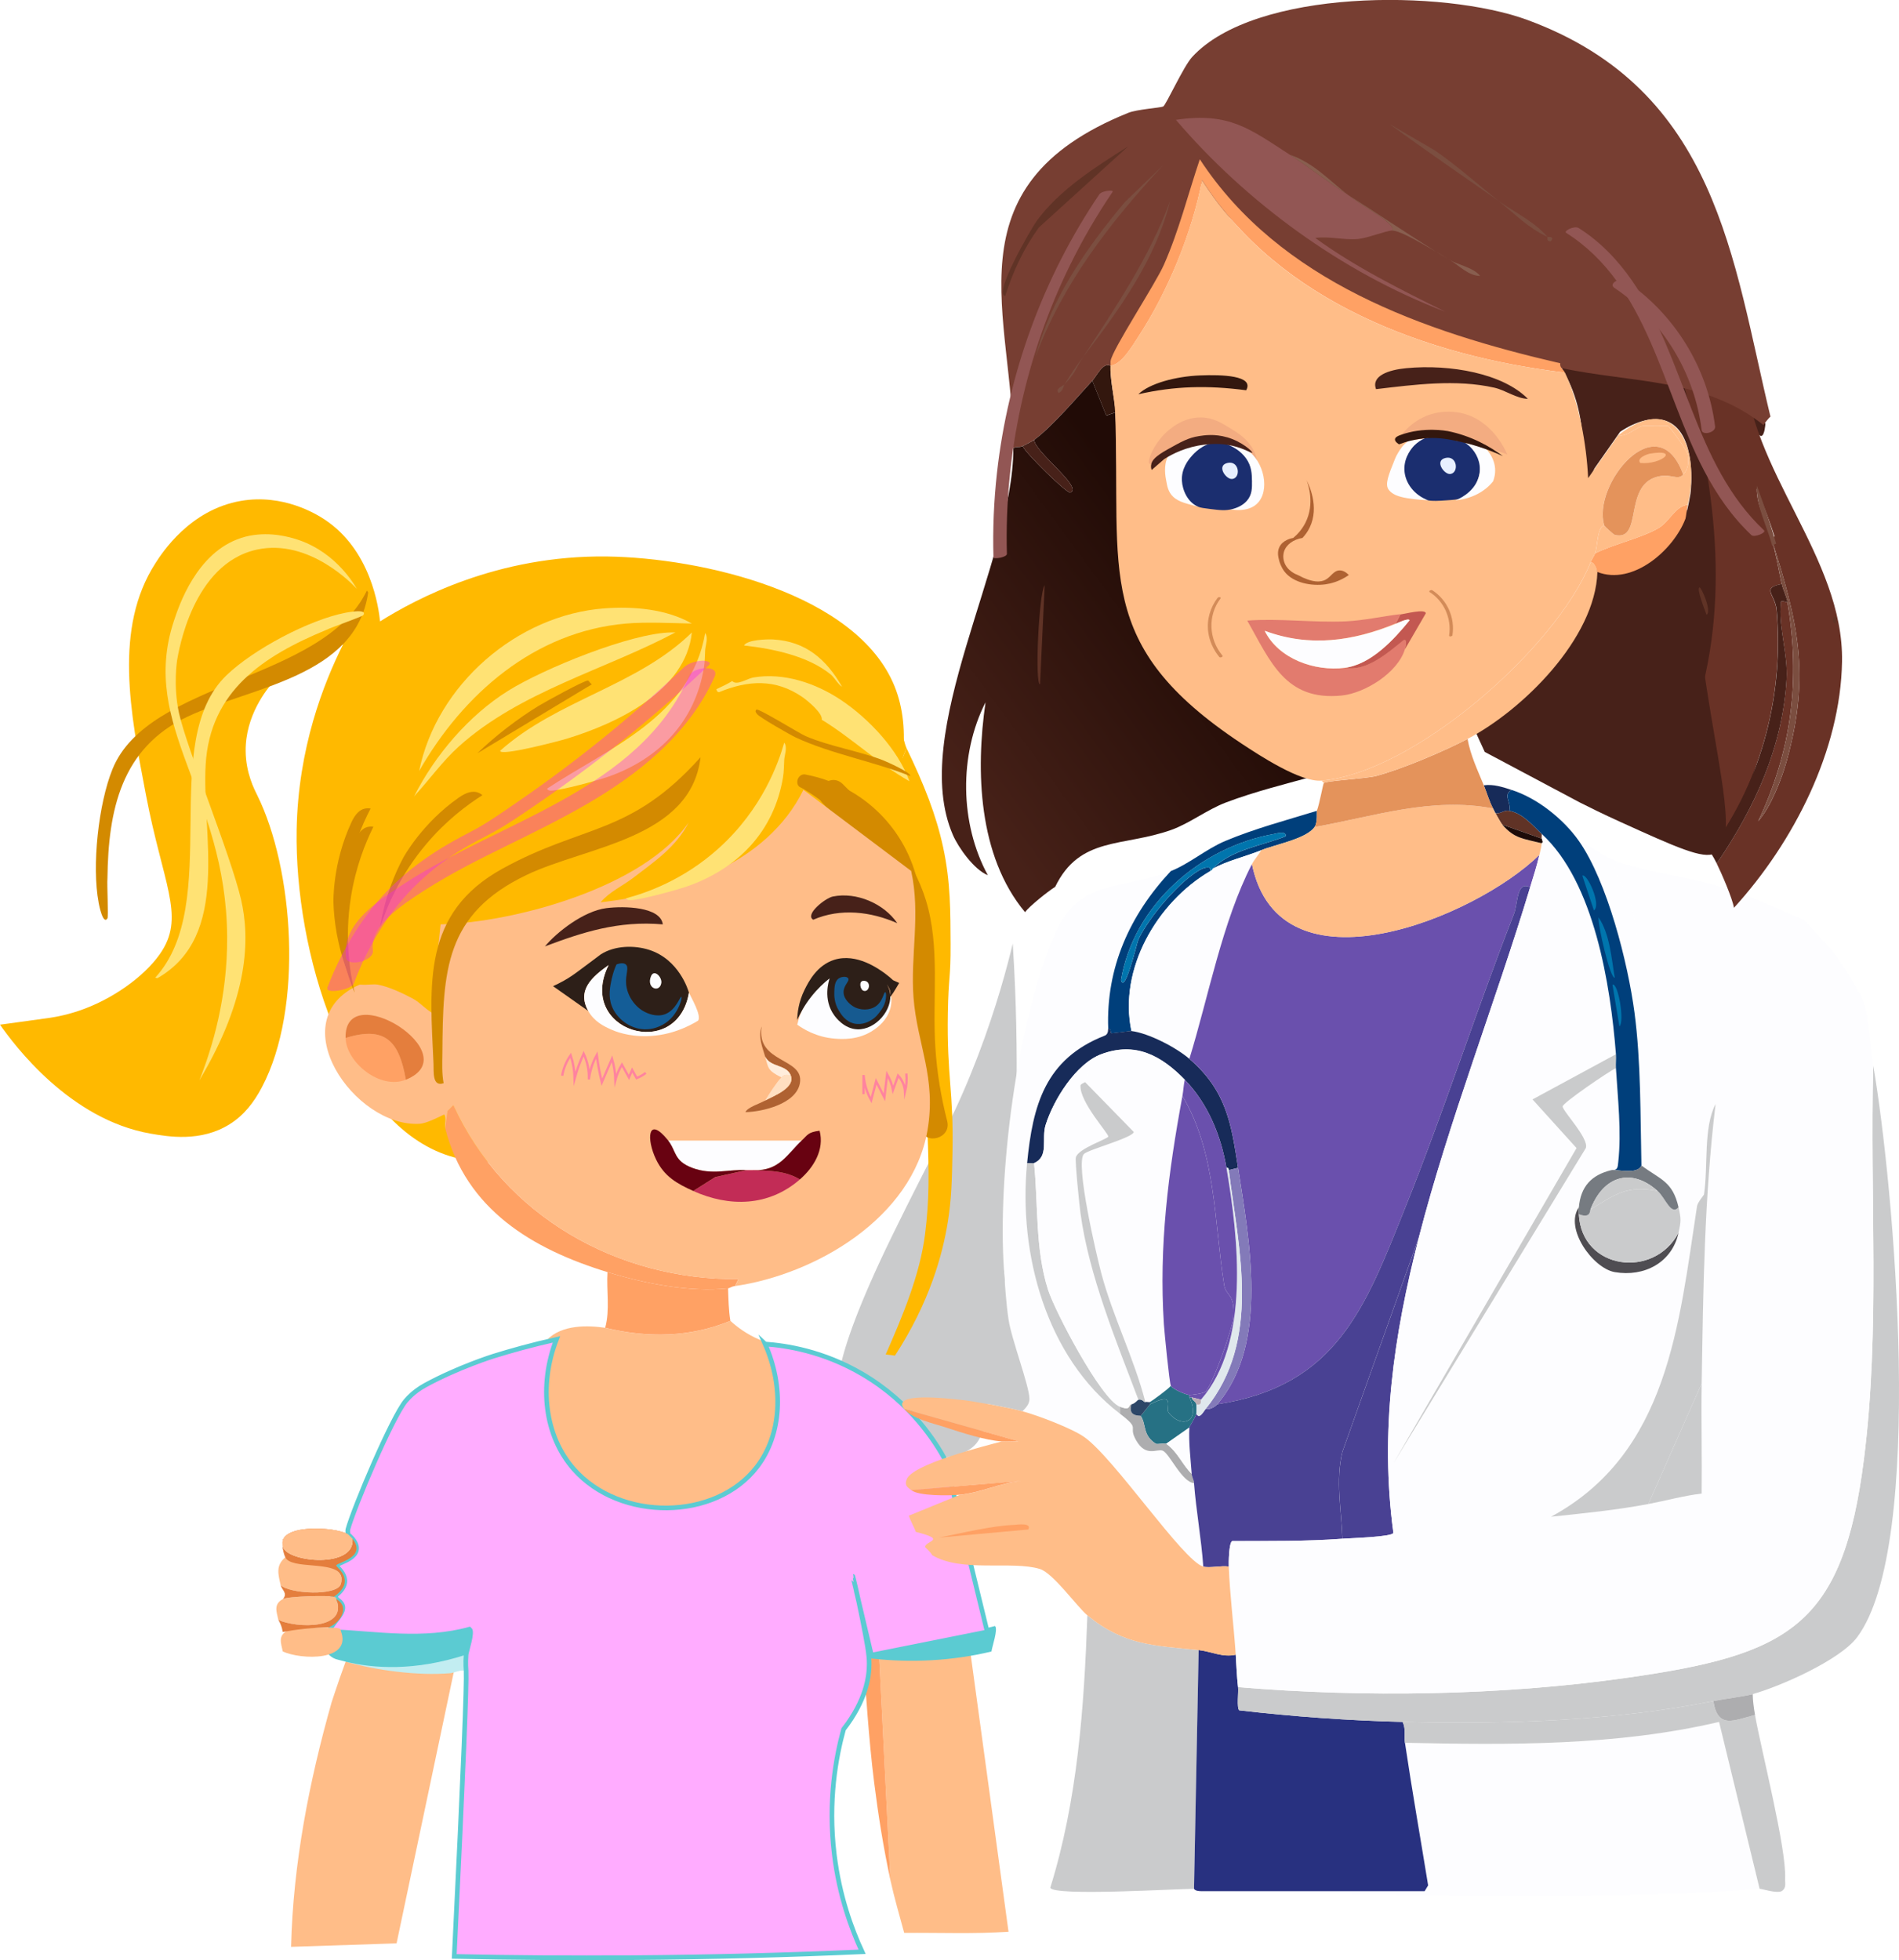 <?xml version="1.0" encoding="UTF-8"?><svg id="Layer_1" xmlns="http://www.w3.org/2000/svg" xmlns:xlink="http://www.w3.org/1999/xlink" viewBox="0 0 409.71 422.86"><defs><style>.cls-1{fill:#bdadb4;}.cls-2{fill:#f227ec;}.cls-3{fill:#ffacff;stroke:#5bcbd2;}.cls-3,.cls-4,.cls-5{stroke-miterlimit:10;}.cls-6{fill:#af6232;}.cls-7{fill:#fdfdff;}.cls-8{fill:#2d4667;}.cls-9{fill:#ffb900;}.cls-10{fill:#767b81;}.cls-11{fill:url(#linear-gradient);}.cls-12{fill:#773e32;}.cls-13{fill:#1b2e6f;}.cls-14{fill:#003f7b;}.cls-15{fill:#d38a00;}.cls-16{fill:#ffe274;}.cls-17{fill:#283180;}.cls-18{fill:#c22c56;}.cls-19{fill:#e47e3d;}.cls-20{fill:#c35851;}.cls-21{fill:#e8f0ff;}.cls-22{fill:#885e4f;}.cls-23{fill:#494193;}.cls-24{fill:#472119;}.cls-25{fill:#e27b6e;}.cls-26{fill:#e4935b;}.cls-27{fill:#5bcbd2;}.cls-28{fill:#603326;}.cls-29{fill:#e0e8ed;}.cls-30{fill:#ffeddc;}.cls-31{fill:#6a50ad;}.cls-32{fill:#ffbd88;}.cls-33{fill:#4f4d52;}.cls-34{fill:#925654;}.cls-35{fill:#adadaf;}.cls-36{fill:#837ab9;}.cls-37{fill:#ffdfc1;}.cls-38{opacity:.38;}.cls-39,.cls-40{opacity:.55;}.cls-41{fill:#2d1f18;}.cls-42{fill:#693226;}.cls-4{filter:url(#outer-glow-1);}.cls-4,.cls-5{fill:none;stroke:#ff839f;stroke-width:.5px;}.cls-5{filter:url(#outer-glow-2);}.cls-43{fill:#1e0c09;}.cls-44{fill:#172b59;}.cls-45{fill:#7b4e40;}.cls-46{fill:#680211;}.cls-47{fill:#f3ac81;}.cls-48{fill:#cacbcc;}.cls-49{fill:#33170e;}.cls-50{fill:#0075ad;}.cls-40,.cls-51{fill:#0090ff;}.cls-51{opacity:.52;}.cls-52{fill:#c2edf1;}.cls-53{fill:#ffa164;}.cls-54{fill:#267184;}</style><linearGradient id="linear-gradient" x1="258.34" y1="125.86" x2="204.18" y2="165.58" gradientUnits="userSpaceOnUse"><stop offset="0" stop-color="#210b06"/><stop offset="1" stop-color="#472118"/></linearGradient><filter id="outer-glow-1" x="178.8" y="224.8" width="24" height="19" filterUnits="userSpaceOnUse"><feOffset dx="0" dy="0"/><feGaussianBlur result="blur" stdDeviation="2"/><feFlood flood-color="#ffd5ff" flood-opacity=".55"/><feComposite in2="blur" operator="in"/><feComposite in="SourceGraphic"/></filter><filter id="outer-glow-2" x="113.8" y="219.8" width="33" height="21" filterUnits="userSpaceOnUse"><feOffset dx="0" dy="0"/><feGaussianBlur result="blur-2" stdDeviation="2"/><feFlood flood-color="#ffd5ff" flood-opacity=".55"/><feComposite in2="blur-2" operator="in"/><feComposite in="SourceGraphic"/></filter></defs><path class="cls-48" d="M218.5,203.55c-.16.67-.33,1.34-.49,2.01-1.5,5.95-4.11,15.15-8.51,25.99-4.64,11.43-7.88,16.31-17,35-14.44,29.6-12.05,34.94-11,37,5,9.77,22.4,13.98,28.5,8.5,2.05-1.84,2.27-4.27,3-10,.81-6.39,2.07-15.58,4-27,2.05-19.38,2.9-40.11,2-62-.13-3.2-.3-6.37-.5-9.5Z"/><path class="cls-32" d="M75.05,357.46s.11,0,.25,0c.08,0,.17,0,.25,0,6.74,1.91,15.49,3.06,22.51,2.5l-12.5,59.27-22.76.75c.44-17.9,3.89-35.62,8.75-52.77.32-.98,3.22-9.75,3.5-9.75Z"/><path class="cls-32" d="M209.09,354.46l8.5,62.27c-7.49.51-15.01.18-22.51.25-1.04-3.83-2.15-7.62-3-11.5l-2.5-50.01c6.35.27,13.24.5,19.51-1Z"/><path class="cls-53" d="M189.09,354.96c.19.09.58-.05.5.5l2.5,50.01c-1.5-6.88-2.62-14.02-3.5-21.01-1.2-9.55-1.73-19.16-2.5-28.76.41-.84,2.43-1.02,3-.75Z"/><path class="cls-53" d="M148.57,177.4c-9.46,13.91-37.39,21.59-53.52,22.01.2-1.81-.68-3.47,1-4.5,19.35-2.99,42.01-9.25,54.77-25.01,1.47,2.53-.93,5.56-2.25,7.5Z"/><path class="cls-53" d="M196.59,187.91l-23.26-17.51c-7.96,16.13-27.15,22.36-43.76,24.26,1.9-2.27,4.74-3.52,7-5.25,14.5-1.24,28.33-10.48,36.26-22.51,6.45,5.27,21.96,12.83,23.76,21.01Z"/><path class="cls-32" d="M157.58,284.94c1.45,1.33,3.57,2.93,6.42,4.12,1.06.44,2.07.76,3,1,1.88,2.49,4.68,7.03,5,13,.67,12.51-9.87,25.64-23,27-12.65,1.31-21.42-8.97-24-12-6.96-8.16-12.94-22.8-7-29,3.23-3.38,8.95-3.15,12.57-2.62,9.1,2.21,18.26,2.11,27.01-1.5Z"/><path class="cls-9" d="M82,134.05c-.3-2.89-1.93-15.37-12-22-1.73-1.14-8.89-5.56-18-4-11.07,1.9-17.07,11.27-18.5,13.5-8.92,13.93-5.48,31.86-2,50,3.62,18.88,8.29,25.83,3.5,33.5-2.92,4.69-9.49,9.83-16.8,12.58-3.12,1.17-5.86,1.72-7.8,1.99-3.47.48-6.93.95-10.4,1.43,3.03,4.31,15,20.47,32.5,23.5,3.74.65,10.79,1.87,17-2,3.17-1.97,5.28-4.75,7-8,9.11-17.23,6.8-47.27-1-63-.64-1.3-2.45-4.77-2.5-9.5-.08-7.67,4.54-13.35,6-15,5.62-6.35,12.85-7.69,15-8-4.17,8.35-9.69,22.29-10,40-.46,26.23,10.5,62.32,32,70,38.61,13.8,112.07-63.73,97-101-8.13-20.1-41.68-27.72-62-28-23.73-.32-41.35,9.21-49,14Z"/><path class="cls-9" d="M194.09,157.4c-1.81,1.12-1.59.42-2.5-.75-4.41-5.62-7.85-12.43-12.75-17.76-26.6-17.34-58.03-12-86.03,3-1.96,1.05-10.34,7.43-11,7.5-2.33.26-1.45-2.31-3.5-1.5-3.4,1.34-8.5,13.92-9.75,17.51,5.67-27.14,41.09-38.67,65.77-39.51,27.48-.94,46.47,7.17,59.77,31.51Z"/><path class="cls-9" d="M96.06,194.91c-1.68,1.03-.8,2.69-1,4.5-.7,6.4-1.37,12.8-1.5,19.26-1.67-.83-2.82-2.35-4.5-3.25,1.36-4.54.58-15.34,2.5-19.26,1.33-2.7,3.65-1.12,4.5-1.25Z"/><path class="cls-9" d="M195.59,161.4c3.8,7.89,6.38,14.38,7.89,21.37,1.64,7.58,1.57,14.04,1.61,20.9.04,7.33-.46,7.03-.59,14.89-.23,13.77,1.27,16.87,1,30-.12,5.97-.2,10.02-1,15-1.14,7.12-3.93,17.36-11.41,28.88l-2-.25c3.57-8.11,7.4-17.16,8.5-26.01.92-7.39.86-13.09.5-22.26-.55-14.14-1.93-15.3-2.59-28.37-.95-18.75,1.66-20.74-.91-27.65-2.3-6.19-8.01-14.31-23.76-21.01-7.94,12.03-21.76,21.26-36.26,22.51,4.42-3.38,9.41-6.72,12-12,1.32-1.94,3.72-4.97,2.25-7.5-12.76,15.76-35.42,22.02-54.77,25.01-.85.13-3.17-1.45-4.5,1.25-1.93,3.91-1.14,14.71-2.5,19.26-2.16-1.15-5.1-2.55-7.5-3,1.89-2.22-3.8-2.22-3.5,0-.17-.01-.33.01-.5,0-1.36-.08-2.09-.63-3.5.25.72-14.73,1.64-30.71,6.5-44.76,17.57,3.26,36.14-.32,53.27-4.5,19.94-4.86,44.9-20.36,60.52,1l1.25-3Z"/><path class="cls-9" d="M140.82,167.4c.34-.09,1.06-.1,1.25.25-7.73,9.19-18.61,16.97-31.01,17.51,5.62-1.92,11.57-3.21,16.75-6.25,3.02-1.78,12.16-11.29,13-11.5Z"/><path class="cls-9" d="M88.81,183.41l6.25,1.75c-2.09.48-4.87-.17-6.25-1.75Z"/><path class="cls-9" d="M81.56,212.41c-1-.19-2.4.1-3.5,0-.3-2.22,5.39-2.22,3.5,0Z"/><path class="cls-9" d="M194.09,157.4c1.01,1.85,1.03,3.02,1.5,4l-1.25,3c-15.61-21.36-40.58-5.86-60.52-1-17.13,4.18-35.69,7.76-53.27,4.5,1.33-3.85,3.42-7.5,5-11.25l4.25-5.75c-6.93,7.27-12.33,15.94-15,25.51-9.22-1.32-7.82-3.51-6.25-11,1.25-3.59,6.36-16.16,9.75-17.51,2.05-.81,1.17,1.76,3.5,1.5.66-.07,9.05-6.45,11-7.5,28-15.01,59.42-20.34,86.03-3,4.9,5.33,8.34,12.13,12.75,17.76.92,1.17.69,1.87,2.5.75Z"/><path class="cls-9" d="M140.32,133.89c13.54-.91,31.18,1.51,40.01,12.5-30.88-9.68-61.1,21.99-91.28,7.25,13.39-10.78,34.07-18.6,51.27-19.76Z"/><path class="cls-53" d="M158.58,277.43c-.83.12-1.13.46-1.5.5-8.37.88-18.02-1.05-26.01-3.5-16.25-4.98-30.55-13.52-35.01-31.01l.5-3.75,1.25-1.25c10.9,23.89,35.51,37.79,61.52,37.51l-.75,1.5Z"/><path class="cls-53" d="M157.08,277.93c.07,2.15.13,4.91.5,7-8.75,3.61-17.91,3.71-27.01,1.5,1.07-3.88.24-8.05.5-12,7.99,2.45,17.64,4.38,26.01,3.5Z"/><path class="cls-15" d="M177.58,173.38c6.31,6.25,13.19,12.9,16.11,21.52,3.31,9.78,1.49,20.35,2.07,30.46.35,6.1,1.3,12.18,2.81,18.1.96,3.74,6.74,2.15,5.79-1.6-1.33-5.18-2.2-10.45-2.55-15.79s-.08-10.73-.11-16.09-.37-10.7-1.94-15.79c-1.42-4.63-3.82-8.89-6.74-12.74-3.36-4.44-7.25-8.39-11.2-12.31-2.75-2.72-6.99,1.52-4.24,4.24h0Z"/><path class="cls-15" d="M172.74,169.85c2.73,1.56,5.27,3.38,7.51,5.58,1.75,1.72,3.32,3.62,5.05,5.36,1.84,1.84,4.01,3.43,5.71,5.41,2.25,2.62,3.58,5.92,4.7,9.15.52,1.5,3.07,1.39,2.95-.4-.83-11.99-8.53-22.23-19.76-26.44-1.62-.61-3.29-1.08-5-1.4-1.89-.35-2.7,2.54-.8,2.89,4.91.91,9.63,3.09,13.4,6.38,5.38,4.7,8.66,11.45,9.15,18.57l2.95-.4c-1.16-3.36-2.53-6.69-4.71-9.53-1.76-2.3-4.12-4.03-6.17-6.05-1.88-1.86-3.55-3.9-5.44-5.75-2.39-2.33-5.12-4.3-8.02-5.96-1.68-.96-3.19,1.63-1.51,2.59Z"/><path class="cls-52" d="M100.56,360.46c-1.32-.34-2.39.41-3.5.5-7.02.56-15.77-.59-22.51-2.5,8.65.98,17.54.54,26.01-1.5-.09,1.14.13,2.37,0,3.5Z"/><path class="cls-27" d="M100.56,356.96c-11.15,3.6-19.89,2.97-26.01,1.5-.52-.13-1.04-.26-1.55-.4-1.58-.32-2.78-1.54-3-3-.25-1.64.85-2.85,1-3,4.41.59,9.61.98,15.42.85,5.61-.12,10.62-.71,14.89-1.45.76.59-.69,4.69-.75,5.5Z"/><path class="cls-27" d="M213.91,356.27c-8.47,2.04-17.35,2.48-26.01,1.5-.16-.02-.34.02-.5,0,1.09-3.49.3-4.49-2.5-6.5,9.88.49,19.86,2.22,29.76-.5.76.59-.69,4.69-.75,5.5Z"/><path class="cls-3" d="M165.08,289.94c4.37.31,12.45,1.47,21.01,6.5,10.47,6.16,15.78,14.68,17.91,18.61,3,12.33,6,24.67,9,37-8.33,1.67-16.67,3.33-25,5-3.3-13.94-4.01-17-4-17,.01,0,1.05,4.11,2.09,9.4.96,4.91,1.44,7.37,1.44,9.46,0,2.78-.65,7.87-5.53,14.14-1.6,5.82-3.42,15.37-2,27,1.09,8.98,3.74,16.14,6,21-16.07.71-32.65,1.15-49.72,1.27-13.05.09-25.82,0-38.28-.27,2.04-41.55,2.7-58.86,2.56-61.6-.01-.25-.15-1.64,0-3.5.07-.81,1.51-4.91.75-5.5-9.9,2.72-19.88.99-29.76.5-.17,0-.33,0-.5,0,.67-2.38,5.16-4.89,1.5-7-.03-.02.19-.33-.5-.5,5.01-3.53.4-6.36.5-6.75.16-.63,6.71-1.71,3.5-5.75-.06-.08-.94-.97-1-1,.04-.32-.07-.74,0-1,1.31-4.79,9.57-24.28,12.5-27.76.43-.51.86-.95,1.28-1.32.5-.45,1.45-1.25,2.89-2.04,7.19-3.92,14.77-6.28,14.77-6.28,3.54-1.1,8.12-2.4,13.57-3.62-3.86,9.96-2.55,20.86,3.75,28.01,9.96,11.29,30.57,11.17,39.51-.5,5.38-7.02,5.82-17.28,1.75-26.51Z"/><path class="cls-32" d="M196.59,187.91c2.06,9.37-.19,18.25.5,27.26.78,10.14,5,17.3,3,28.76-3.28,18.79-24.03,30.95-41.51,33.51l.75-1.5c-26,.28-50.61-13.62-61.52-37.51l-1.25,1.25-.5,3.75c-.2-.77.34-2.49-.25-3-1.36.66-3.84,1.91-5.25,2-14.08.88-30.15-22.42-13-30.01.17.01.33-.01.5,0,1.1.1,2.5-.19,3.5,0,2.4.45,5.34,1.85,7.5,3,1.68.9,2.83,2.42,4.5,3.25.13-6.45.8-12.86,1.5-19.26,16.13-.42,44.05-8.1,53.52-22.01-2.6,5.28-7.59,8.62-12,12-2.26,1.73-5.1,2.98-7,5.25,16.61-1.9,35.81-8.13,43.76-24.26l23.26,17.51Z"/><path class="cls-53" d="M87.56,232.92c-5.61,2.25-12.86-3.79-13-9,8.63-2.69,11.58.76,13,9Z"/><path class="cls-19" d="M87.56,232.92c-1.43-8.24-4.37-11.69-13-9-.36-13.29,26.63,3.53,13,9Z"/><path class="cls-7" d="M173.08,246.05c-3.26,2.96-4.91,6.6-10.5,6.38-.5-.02-1.01.03-1.5,0-3.77-.23-7.4,1.14-11.75-.49-4.04-1.51-3.33-3.56-5.25-5.89h29.01Z"/><path class="cls-18" d="M162.58,252.43c3.49.14,6.9.12,10,2-6.76,5.88-15.23,5.99-23.01,2.5l4.75-3,6.75-1.5c.49.03,1.01-.02,1.5,0Z"/><path class="cls-46" d="M144.07,245.92c1.92,2.37,1.21,4.46,5.25,6,4.35,1.66,7.99.27,11.75.5l-6.75,1.5-4.75,3c-3.5-1.57-6.24-3.12-8-6.75-2.16-4.44-1.84-9.6,2.5-4.25Z"/><path class="cls-46" d="M172.58,254.43c-3.11-1.88-6.52-1.86-10-2,5.59.23,7.25-3.48,10.5-6.5,1.17-1.08,1.21-1.69,3.75-2,1.06,4.04-1.22,7.86-4.25,10.5Z"/><path class="cls-24" d="M130.82,195.91c3.85-.49,11.7-.31,12.18,3.5-9.61-.84-17.39,1.73-25.43,4.75,2.47-2.98,8.31-7.63,13.25-8.25Z"/><path class="cls-24" d="M179.66,193.41c5.14-1.07,11.1,1.56,13.93,5.75-5.7-2.52-12.27-3.3-18.14-.75-1.89-1.15,2.65-4.68,4.21-5Z"/><path class="cls-6" d="M165.08,237.42c1.75-.97,6.66-2.75,5.5-5.5-.98-2.34-4.36-1.63-5.5-4-.62-2.11-1.55-4.22-.75-6.5-1.29,8.02,9.23,6.67,8.25,12.25-.78,4.47-8.05,6.17-11.75,6.25.43-1.04,3-1.81,4.25-2.5Z"/><path class="cls-37" d="M170.58,231.92c1.16,2.75-3.75,4.53-5.5,5.5.79-1.34,2.48-3.97,3.5-5,.75-.75,1.08-.52,2-.5Z"/><path class="cls-30" d="M170.58,231.92c-.92-.02-1.25-.25-2,.5-3.08-1.54-2.78-2.04-3.5-4.5,1.14,2.38,4.52,1.66,5.5,4Z"/><path class="cls-7" d="M192.05,217.67c-.75,2.51-2.65,3.9-3.5,4.49-3.34,2.32-7.06,2.01-8.54,1.89-3.84-.32-6.62-2.01-8-3,.14-.6.37-1.44.75-2.41.64-1.6,2.19-5.63,6.25-7.59,3.03-1.47,5.86-1.18,7-1,3,.43,5.42,2.11,6.1,4.41.41,1.4.09,2.7-.05,3.2Z"/><path class="cls-41" d="M192,215.05c-.06-.03.07-.25.1-.59.2-1.98-3.02-4.36-3.1-4.41-.03-.02,2.5,1.4,3,4,.72,3.74-3.08,8.13-7,8-2.86-.09-4.68-2.56-5-3-2.53-3.44-1.15-7.58-1-8-1.17.91-2.6,2.22-4,4-1.45,1.84-2.39,3.61-3,5,.03-1.43.27-3.89,1.59-6.54.82-1.65,2.63-5.27,6.41-6.46,4.83-1.51,9.6,1.98,11,3,.72.53,1.28,1.03,1.68,1.41.44.2.88.39,1.32.59-.86,1.48-1.84,3.08-2,3Z"/><path class="cls-41" d="M126.91,218.09c-2.51-4.46.86-7.39,4.4-9.89-7.07,14.2,14.81,20.95,17.33,5.95-.17-.61-2.14-7.18-8.61-9.25-3.13-1-7.34-.97-10.39.97-.11.07.02,0-4.59,3.43-.93.69-1.96,1.46-3.44,2.29-.93.52-1.73.9-2.29,1.15,2.53,1.78,5.06,3.57,7.59,5.35Z"/><path class="cls-7" d="M126.91,218.09c1.28,2.28,3.36,3.3,5,4.03.7.31,3.57,1.53,7.79,1.4,4.99-.14,8.84-2.07,10.92-3.34.78-1.11-1.48-4.93-1.98-6.04-2.52,15-24.41,8.25-17.33-5.95-3.54,2.5-6.91,5.43-4.4,9.89Z"/><path class="cls-48" d="M258.61,355.96l-1,51.52c-3.39-.06-30.33,1.65-31.01-.25,5.89-18.94,7.3-38.97,8-58.77,7.95,6.52,14.45,6.53,24.01,7.5Z"/><path class="cls-7" d="M252.61,187.91c-8.85,9.45-14.01,20.85-13.5,34.01-.08.01.15,1.15-.75,1.5-12.87,5.03-15.54,15.05-16.75,27.51-1.9,19.55,4.13,41.84,20.01,54.02,4.69,3.59,1.62,2.42,3.5,5.75,2.12,3.74,4.5,1.76,5.75,2.25,1.46.57,4.09,6.77,6.75,7,.46,6,1.58,11.99,2,18.01-4.38-1.25-19.31-23.58-25.76-28.01-2.76-1.89-9.99-4.63-13.25-5.5.76-.79,1.53-1.55,1.5-2.75-.06-2.85-3.87-12.77-4.5-17.01-.52-3.48-.76-7.25-1-10.75-1.42-20.35,2.76-53.74,11-72.52,5.3-12.07,14.56-9.41,25.01-13.5Z"/><path class="cls-14" d="M284.12,174.91c-.06.17.2,2.47-.5,3.5-1.74,2.54-8.43,3.75-11.5,5-3.32,1.35-7.36,2.27-10.5,4,4.06-4.15,10.58-4.92,15.75-7,.26-1.28-2.1-.57-2.5-.5-15.88,2.81-30.29,15.3-33.01,31.51.83,3.16,3.47-8.14,3.75-8.75,2.13-4.63,9.2-13.07,13.75-15.25.22-.11,2.18-.81,1.75.5-11.6,6.8-19.83,21.24-17.01,34.51-.21-.03-3.41.43-4.25.5-.36.03-.04-1.1-.75-1-.5-13.16,4.65-24.56,13.5-34.01,3.93-1.54,7.71-4.81,11.75-6.5,6.34-2.66,13.19-4.48,19.76-6.5Z"/><path class="cls-48" d="M220.6,304.45c-3.13-.83-10.28-2.15-13.5-2.5l9.5-28.01c.24,3.5.48,7.27,1,10.75.63,4.23,4.44,14.16,4.5,17.01.03,1.2-.74,1.96-1.5,2.75Z"/><path class="cls-7" d="M272.12,183.41c-.56,1.03-1.47,1.97-2,3-6.42,12.46-9.38,28.62-13.5,42.01-2.89-2.48-8.78-5.53-12.5-6-2.82-13.27,5.41-27.71,17.01-34.51.59-.35.47-.48.5-.5,3.14-1.73,7.18-2.65,10.5-4Z"/><path class="cls-44" d="M244.11,222.42c3.73.47,9.61,3.52,12.5,6,8.06,6.93,9.07,14.2,10.5,23.51l-2,.5c-.05-.37-.06-.55-.5-.5-1.19-6.97-4-13.87-9-19.01s-10.68-8.24-18.01-5.5c-5.49,2.05-10.32,9.88-12,15.25-.96,3.06.81,6.78-2.5,8.25-.29.13-1.05-.08-1.5,0,1.21-12.46,3.88-22.47,16.75-27.51.9-.35.67-1.49.75-1.5.71-.1.39,1.03.75,1,.84-.07,4.04-.53,4.25-.5Z"/><path class="cls-54" d="M258.11,302.95c.08.51.08,1.5,0,2-.11.68-1.48,2.75-1.5,3l-5,3.5c-.28-.2-1.93.2-2.25,0-2.91-1.87-2-4.14-3.25-6l2-2.5c5.74-2.9,3.3.82,4,1.75,2.66,3.55,7.08,2.22,4.5-3.25h.5c.08.66.9.84,1,1.5Z"/><path class="cls-35" d="M246.11,305.45c1.25,1.86.34,4.13,3.25,6,.32.2,1.98-.2,2.25,0,2.54,1.84,3.37,4.38,5.5,6.5.06.86.43,1.14.5,2-2.66-.24-5.3-6.43-6.75-7-1.25-.49-3.64,1.49-5.75-2.25-1.88-3.33,1.19-2.16-3.5-5.75v-1.5c2.54,1.01,1.71-.4,2.5-.5-.83,2.81,1.89,2.34,2,2.5Z"/><path class="cls-7" d="M257.11,317.95c-2.13-2.12-2.96-4.66-5.5-6.5l5-3.5c-.19,3.1.27,6.84.5,10Z"/><path class="cls-7" d="M379.65,407.48c-38,2.75-82.12,1.12-120.54.5h48.26l.75-1.25c-1.66-10.23-3.48-20.51-5-30.76,22.63.49,45.68.67,67.77-4.5l8.75,36.01Z"/><path class="cls-17" d="M266.61,356.96c.15,2.35.23,4.66.5,7,.12,1.08-.32,4.46.25,5,11.7,1.36,23.48,2.2,35.26,2.5.73,1.54.29,3.06.5,4.5,1.52,10.25,3.34,20.53,5,30.76l-.75,1.25h-48.26c-1.41-.02-1.42-.5-1.5-.5l1-51.52c2.57.26,5.21,1.66,8,1Z"/><path class="cls-48" d="M378.15,365.46c-1.75.49-6.23,1.04-8.5,1.5-21.35,4.33-45.23,5.05-67.02,4.5-11.78-.3-23.56-1.14-35.26-2.5-.57-.54-.13-3.92-.25-5,27.07,2.27,56.78,1.84,83.77-2,34.9-4.96,46.69-10.92,51.27-47.26,3.53-28.02,1.24-56.63,2-84.78,4.38,25.32,11.44,103.35-3.5,123.29-3.7,4.93-16.61,10.61-22.51,12.25Z"/><path class="cls-48" d="M369.64,366.96c.94,6.18,4.53,4.11,9,3,1.41,7.89,6.8,28.79,6.5,35.26-.05,1.06.34,2.02-.75,2.75-1.17.54-4.25-.54-4.75-.5l-8.75-36.01c-22.09,5.18-45.14,4.99-67.77,4.5-.21-1.45.23-2.97-.5-4.5,21.79.55,45.67-.18,67.02-4.5Z"/><path class="cls-35" d="M378.15,365.46c.02,1.48.24,3.05.5,4.5-4.47,1.11-8.06,3.18-9-3,2.28-.46,6.76-1.01,8.5-1.5Z"/><path class="cls-31" d="M330.13,191.41c-2.97-1.47-2.6,3.43-3.5,5.75-8.18,21.01-15.12,42.62-23.51,63.52-8.55,21.3-14.67,38.32-40.51,42.26,11.28-13.03,6.87-35.67,4.5-51.02-1.43-9.3-2.44-16.57-10.5-23.51,4.13-13.39,7.08-29.55,13.5-42.01,5.91,29.11,48.36,11.45,62.02-2-.6,2.55-1.26,4.55-2,7Z"/><path class="cls-23" d="M330.13,191.41c-7.52,24.91-17.57,50.52-24.01,75.52l-16.5,46.26c-1.52,6.23-.22,12.44,0,18.76-7.88.58-15.85.49-23.76.5-.75.33-.78,4.73-.75,5.5-1.52-.27-4.19.37-5.5,0-.42-6.01-1.54-12.01-2-18.01-.07-.86-.44-1.14-.5-2-.23-3.17-.69-6.9-.5-10,.02-.25,1.39-2.32,1.5-3,.64,1.37,1.55-.44,2-1,.89.2,1.97-.39,2.5-1,25.84-3.94,31.96-20.96,40.51-42.26,8.39-20.89,15.33-42.51,23.51-63.52.9-2.32.53-7.23,3.5-5.75Z"/><path class="cls-23" d="M306.13,266.93c-5.44,21.13-8.46,41.86-5.5,63.77-.35.87-9.27,1.12-11,1.25-.22-6.32-1.52-12.53,0-18.76l16.5-46.26Z"/><path class="cls-7" d="M349.14,185.91c-2.58,1.15,1.77,5.69,2.5,8.25,2.08,7.3,2.46,16.82,1,24.26-1.41-10.64-5.85-28.25-12-37.01,3.39,1.45,4.79,3.18,8.5,4.5Z"/><path class="cls-7" d="M348.64,227.42l-18.01,9.75,9.5,10.5-39.51,68.02,41.51-68.02c.76-2.09-5.08-8.05-5-9,.06-.78,9.91-7.53,11.5-8.25.4,6.51,1.22,13.77.5,20.26-.12,1.09-.08,1.83-1.5,1.75-4.33,1.05-6.6,3.57-7,8-3.19,4.55,3.02,13.2,7.75,14,6.33,1.08,12.33-2.02,13.75-8.5.56-2.53.58-2.96,0-5.5-1.28-5.6-3.86-5.93-8-9-.25-10.94-.06-22.16-1.5-33.01,1.46-7.44,1.08-16.95-1-24.26-.73-2.57-5.08-7.11-2.5-8.25,6.61,2.35,15.67,3.37,22.51,5.5,5.81,1.81,11.89,4.61,17.51,7,.03.02.08.19.5.5,2.38,2.7,4.91,5.03,7,8,1.4,1.99,4.8,7.42,5.5,9.5,1.32,3.89,1.29,9.41,2,13.5-.76,28.15,1.53,56.76-2,84.78-4.58,36.34-16.37,42.3-51.27,47.26-27,3.84-56.71,4.27-83.77,2-.27-2.35-.35-4.65-.5-7-.4-6.07-1.3-13.23-1.5-19.01-.03-.77,0-5.17.75-5.5,7.91-.01,15.88.08,23.76-.5,1.74-.13,10.65-.38,11-1.25-2.96-21.91.06-42.64,5.5-63.77,6.43-25,16.49-50.61,24.01-75.52.74-2.45,1.4-4.45,2-7,.22-.94.38-1.51.5-2.5.06-.49.41.36,0-1-.08-.25.04-.68,0-1,11.34,10.39,14.85,32.63,16,47.51Z"/><path class="cls-48" d="M367.14,298.44l-11.5,26.01c-6.88,1.31-14.04,2.01-21.01,2.75,25.33-13.72,27.6-41.6,31.51-67.02.13-.82,1.48-2.36,1.5-2.5.92-6.14-.17-14.46,2.5-19.51-2.43,19.99-2.68,40.14-3,60.27Z"/><path class="cls-48" d="M348.64,230.42c-1.59.73-11.44,7.48-11.5,8.25-.08.95,5.76,6.92,5,9l-41.51,68.02,39.51-68.02-9.5-10.5,18.01-9.75c.08.99-.06,2.01,0,3Z"/><path class="cls-48" d="M367.14,298.44c-.13,7.91.09,15.84,0,23.76-3.88.46-7.69,1.53-11.5,2.25l11.5-26.01Z"/><path class="cls-33" d="M340.64,261.93c.58,12.08,16.27,14.03,21.51,4-1.42,6.48-7.43,9.58-13.75,8.5-4.73-.81-10.95-9.45-7.75-14-.04.48-.02,1.02,0,1.5Z"/><path class="cls-36" d="M262.61,302.95c-.53.61-1.61,1.2-2.5,1,12.09-14.83,7.16-34.33,5-51.52l2-.5c2.37,15.34,6.78,37.99-4.5,51.02Z"/><path class="cls-29" d="M265.11,252.43c2.16,17.19,7.08,36.69-5,51.52-.45.56-1.36,2.37-2,1,.08-.5.08-1.49,0-2,1.36.31.86-.84,1-1,10.68-12.24,8.07-34.94,5.5-50.01.44-.05.45.13.5.5Z"/><path class="cls-28" d="M325.63,174.91c3,.55,5.24,3.39,7,5,.04.32-.08.75,0,1l-8.5-3c-.34-.39-1.12-1.87-1.5-2.5,1.17.22,1.82-.72,3-.5Z"/><path class="cls-44" d="M326.13,170.41c-1.98,1.16-.05,2.46-.5,4.5-1.18-.22-1.83.72-3,.5-.18-.3-.34-.69-.5-1-.86-1.62-1.32-3.33-2-5,2.14-.28,4.03.37,6,1Z"/><path class="cls-14" d="M340.64,181.41c6.15,8.76,10.59,26.37,12,37.01s1.25,22.07,1.5,33.01c-.81,2.06-5.5.76-6.5,1,1.43.08,1.38-.66,1.5-1.75.72-6.49-.1-13.75-.5-20.26-.06-.99.08-2.02,0-3-1.16-14.88-4.66-37.12-16-47.51-1.76-1.61-4-4.45-7-5,.45-2.04-1.48-3.34.5-4.5,5.49,1.74,11.19,6.28,14.5,11Z"/><path class="cls-50" d="M344.89,197.91c2.45,3.6,2.76,8.76,3.5,13-.98.39-3.72-11.57-3.5-13Z"/><path class="cls-50" d="M341.39,188.91c.95-.67,4.19,6.22,2.5,7.5l-2.5-7.5Z"/><path class="cls-50" d="M347.89,212.42c1.24-.51,2.66,8.05,1.5,9l-1.5-9Z"/><path class="cls-48" d="M357.64,256.93c1.69,1.51,2.88,5.4,4.5,3.5.58,2.54.56,2.97,0,5.5-5.24,10.03-20.93,8.07-21.51-4,2.66,1.05,2.35-.91,2.5-1,5.2-3.19,7.9-5.35,14.5-4Z"/><path class="cls-10" d="M362.14,260.43c-1.62,1.9-2.81-1.99-4.5-3.5-5.83-5.2-11.81-3.1-14.5,4-.15.09.16,2.05-2.5,1-.02-.48-.04-1.02,0-1.5.4-4.43,2.67-6.96,7-8,1-.24,5.69,1.06,6.5-1,4.14,3.07,6.72,3.4,8,9Z"/><path class="cls-48" d="M357.64,256.93c-6.61-1.35-9.31.81-14.5,4,2.69-7.1,8.68-9.21,14.5-4Z"/><path class="cls-48" d="M223.1,250.93c.93,9.15.21,18.4,3,27.26,1.43,4.54,11.4,23.62,15.5,25.26v1.5c-15.88-12.18-21.91-34.46-20.01-54.02.45-.08,1.21.13,1.5,0Z"/><path class="cls-50" d="M261.61,187.41s.09.15-.5.5c.43-1.31-1.53-.61-1.75-.5-4.56,2.19-11.62,10.63-13.75,15.25-.28.62-2.92,11.92-3.75,8.75,2.72-16.21,17.13-28.7,33.01-31.51.4-.07,2.76-.78,2.5.5-5.18,2.08-11.7,2.85-15.75,7Z"/><path class="cls-7" d="M255.61,232.92c-.24,1.12-.3,2.4-.5,3.5-3.05,16.52-5.1,32.33-4,49.26.1,1.6,1.19,12.67,1.5,13.25-.38.61-4.24,3.4-4.5,3.5-.23.09-.76-.09-1,0-2.42-9.45-6.99-18.33-9.5-27.76-.99-3.71-5.7-23.77-3.75-25.76.92-.94,10.64-3.52,10.75-4.75l-10.5-10.75c.96-3.59,1.81-2.93,3.5-6,7.33-2.74,12.84.2,18.01,5.5Z"/><path class="cls-7" d="M234.1,233.42c-.02.06-.99.39-1,.75-.15,3.65,6.13,10.38,6,11-.11.51-6.54,2.58-7,4.5-.2.85.77,10.31,1,12,1.82,13.4,7.75,27.68,12.5,40.26-.09.02-.85.92-1.5,1-.79.1.03,1.51-2.5.5-4.11-1.64-14.08-20.72-15.5-25.26-2.79-8.86-2.07-18.11-3-27.26,3.31-1.48,1.54-5.19,2.5-8.25,1.68-5.38,6.51-13.2,12-15.25-1.69,3.07-2.55,2.41-3.5,6Z"/><path class="cls-31" d="M264.61,251.93c2.57,15.07,5.17,37.77-5.5,50.01l-2-.5h-.5v-.5c.22.02,3.02-.28,3.5-.75,1.49-1.46,5.84-13.67,6-16,.36-5.3-1.59-4.45-2-7-2.19-13.73-1.71-28.5-9-40.76.2-1.1.26-2.38.5-3.5,5.01,5.14,7.82,12.04,9,19.01Z"/><path class="cls-1" d="M259.11,301.95c-.14.16.36,1.32-1,1-.1-.66-.92-.84-1-1.5l2,.5Z"/><path class="cls-54" d="M256.61,300.94v.5c2.58,5.47-1.84,6.8-4.5,3.25-.7-.93,1.74-4.65-4-1.75v-.5c.27-.1,4.12-2.89,4.5-3.5.41.77,3.25,1.93,4,2Z"/><path class="cls-8" d="M247.11,302.45c.24-.09.77.09,1,0v.5l-2,2.5c-.11-.16-2.83.3-2-2.5.65-.08,1.41-.98,1.5-1,.86-.24,1.17.62,1.5.5Z"/><path class="cls-31" d="M256.61,300.94c-.75-.07-3.59-1.23-4-2-.31-.59-1.4-11.65-1.5-13.25-1.1-16.94.95-32.75,4-49.26,7.29,12.26,6.81,27.03,9,40.76.41,2.55,2.36,1.7,2,7-.16,2.34-4.51,14.55-6,16-.48.47-3.28.77-3.5.75Z"/><path class="cls-48" d="M247.11,302.45c-.33.12-.64-.74-1.5-.5-4.76-12.58-10.69-26.87-12.5-40.26-.23-1.7-1.2-11.15-1-12,.46-1.92,6.89-3.99,7-4.5.13-.62-6.15-7.36-6-11,.01-.36.98-.69,1-.75l10.5,10.75c-.12,1.23-9.83,3.81-10.75,4.75-1.95,1.99,2.76,22.05,3.75,25.76,2.51,9.42,7.08,18.31,9.5,27.76Z"/><path class="cls-24" d="M380.89,91.4c-.01.17-.18,2.56-.89,2.65-.11.01-.46,0-1-1-2.99-.11-5.99-.21-8.98-.32-.48.37-.72.5-.76,1.11-.42,6.13,8.1,15.55,8.1,15.55,3.61,11.29,7.96,31.12,2.06,53.66-1.47,5.6-3.37,10.6-5.41,14.99-2.67,1.67-5.33,3.33-8,5-.24-.39-.64-1.09-1-2-2.39-6.13.96-12.59,2-15,6.48-14.98-9.03-28.31-3-56,.09-.39.16-.71.2-.88,0,0,.31-1.42.51-2.67.15-.94,1.32-12.61-4.7-15.46-4.3-2.04-9.75,1.62-10.48,2.13-1.84,2.62-3.68,5.25-5.52,7.87-1.08,2.57-1.67,3.06-2,3-1.5-.29,1.63-11.89-4.11-22.87-.4-.77-.76-1.38-1.01-1.78,4.7-.68,11.81-1.12,20.12.65,11.61,2.47,19.71,8.01,23.89,11.35Z"/><path class="cls-42" d="M374.1,195.82c-.32-1.99-2.7-7.5-3.72-9.55,8.25-12.04,14.27-25.28,15.08-39.91.27-4.93-1.61-10.96-1.3-15.33.1-1.41-.32-1.56,1.49-1.09,2.83,16.7.93,31.88-6.32,47.22,2.73-3.08,5.08-9.13,6.19-13.15,5.14-18.66,2.33-29.93-3.28-47.73-.1-.31.64-.51.62-.57-1.12-3.45-2.45-6.89-3.83-10.27-.07,3.62,2.22,7.43,3.21,10.84.92,3.19,1.47,6.48,2.16,9.71-4.54.87-1.4,2.25-1.11,5.58,1.57,17.93-3.03,36.39-13.73,51.08-1.57-1.62-3.08-3.26-4.65-4.87-.35-.36-.38-.52-.4-.54-.28-.28-.21-1.39-.87-2.03-.75-.72-6.11-2.94-6.15-3.77,13.92-22.35,14.88-48.3,10.03-73.61-.49-2.57-4.99-16.33-4.76-17.18.16-.61.42-.69.96-.97l11.3,2.25c.61-.39-.73-1.08-.47-1.49.06-.1,1.48-1.34,1.83-1.49.91,22.49,21.43,41.2,21.04,63.79-.33,19.13-10.38,38.9-23.33,53.11Z"/><path class="cls-24" d="M385.66,129.94c-1.81-.46-1.39-.32-1.49,1.09-.31,4.37,1.57,10.4,1.3,15.33-.81,14.62-6.83,27.87-15.08,39.91-1.53-3.07-3.6-5.63-5.46-8.51,1.58,1.61,3.08,3.25,4.65,4.87,10.69-14.69,15.3-33.15,13.73-51.08-.29-3.33-3.43-4.71,1.11-5.58.26,1.23,1.04,2.67,1.26,3.96Z"/><path class="cls-45" d="M385.66,129.94c-.22-1.29-.99-2.73-1.26-3.96-.69-3.23-1.24-6.51-2.16-9.71,5.62,17.8,8.42,29.07,3.28,47.73-1.11,4.02-3.46,10.07-6.19,13.15,7.25-15.33,9.15-30.51,6.32-47.22Z"/><path class="cls-45" d="M382.4,117.9c-1.02-4.13-3.63-8.82-3.35-13.11,1.51,4.12,2.96,8.29,4.15,12.47.02.07-.9.26-.79.64Z"/><path class="cls-28" d="M395.75,133.09c.62-.39.66,1.74,0,1.36-.38-.22-.43-1.09,0-1.36Z"/><path class="cls-49" d="M239.67,78.95c-.04.29.02.61,0,.91-.16,2.3.89,6.43,1,9.1l-2,.68-3.01-7.51c.98-1.06,2.34-4.18,4.01-3.18Z"/><path class="cls-12" d="M381.97,89.87c-.31.22-1.46,1.71-1.5,1.82-12.73-10.13-28.13-9.03-43.59-12.28-29.48-6.2-60.59-16.01-77.91-40.04-2.56,6.9-4.51,14.02-7.77,20.7-1.85,3.79-11.22,16.72-11.52,18.88-1.66-1-3.03,2.12-4.01,3.18-3.4,3.69-8.61,9.85-12.53,12.74-.39.28-1.98,1.13-2.51,1.36-.94.41-1.16,0-2,.45.12-28.39-14.59-56.47,24.8-72.34,1.85-.75,6.86-1.08,7.52-1.36.6-.26,4.36-8.63,6.26-10.69,13.52-14.71,54.17-14.69,72.4-7.96,40.95,15.11,44.2,51.71,52.36,85.53Z"/><path class="cls-34" d="M278.25,33.37c4.24,2.73,8.17,5.89,12.53,8.64,2.28,1.75,4.42,2.97,6.76,4.55.46.31,3.58,2.4,2.76,3.18-1.18.02-5.38,1.65-7.27,1.82-3.15.28-6.15-.65-9.27-.23,8.63,6.29,18.45,11.14,28.06,15.92-22.43-8.54-43-23.69-58.12-41.4,11.55-1.71,15.95,1.97,24.55,7.51Z"/><path class="cls-28" d="M243.43,31.55l-19.29,17.52c-3.31,4.58-5.6,9.53-7.27,14.79-2.64-.4,5.78-14.8,6.76-16.15,4.95-6.77,12.58-11.59,19.79-16.15Z"/><path class="cls-45" d="M250.95,35.64c-11.6,12.5-21.76,25.7-27.56,41.4,3.27-12.39,10.91-23.44,19.29-33.44l8.27-7.96Z"/><path class="cls-45" d="M233.66,77.04c7.13-10.88,14.32-21.54,18.79-33.67-3.06,12.48-10.87,23.35-18.79,33.67Z"/><path class="cls-45" d="M323.35,43.37c-7.87-5.5-15.82-10.93-23.55-16.61l9.77,5.69c4.88,3.35,9.2,7.29,13.78,10.92Z"/><path class="cls-22" d="M309.82,54.29c-2.31-1.25-7.57-4.58-9.52-4.55.83-.79-2.3-2.88-2.76-3.18-2.35-1.58-4.48-2.8-6.76-4.55,5.97,3.77,12.97,8.48,19.04,12.28Z"/><path class="cls-22" d="M290.78,42.01c-4.36-2.75-8.29-5.92-12.53-8.64,5.15,1.72,8.69,5.69,12.53,8.64Z"/><path class="cls-45" d="M333.87,51.11c-4.25-1.99-7.03-4.96-10.52-7.73,3.65,2.55,7.7,4.43,10.52,7.73Z"/><path class="cls-22" d="M312.83,56.11c1.61.95,5.13,1.64,6.51,3.41-2.52.02-4.69-2.37-6.51-3.41Z"/><path class="cls-45" d="M229.65,82.95c1.41-2.26,2.36-3.76,4.01-5.91-1.66,2.54-1.5,3.26-4.01,5.91Z"/><path class="cls-22" d="M312.83,56.11c-1.06-.63-1.96-1.16-3.01-1.82,1.16.62,1.97,1.23,3.01,1.82Z"/><path class="cls-45" d="M229.65,82.95c-.28.45-.25,1.4-1.25,1.82-.84-.95.9-1.45,1.25-1.82Z"/><path class="cls-45" d="M333.87,51.11s1.68-.17.75.91c-1.04.22-.7-.88-.75-.91Z"/><path class="cls-34" d="M348.27,62.08c10.38,6.93,17.33,18.32,18.86,30.7.15,1.24,3.06.54,2.9-.78-1.57-12.72-8.85-24.42-19.5-31.53-.99-.66-3.57.72-2.25,1.61h0Z"/><path class="cls-34" d="M337.91,50.24c17.75,11.24,20.71,34.16,29.82,51.42,2.67,5.07,5.95,9.83,10.14,13.78.61.57,3.28-.51,2.72-1.03-15.28-14.38-16.83-37.08-28.46-53.84-3.1-4.48-6.88-8.43-11.5-11.36-.52-.33-1.36-.1-1.88.1-.17.07-1.32.62-.84.93h0Z"/><path class="cls-11" d="M240.67,88.96c1.27,31.38-4.86,45.68,27.31,65.06,3.9,2.35,12.77,7.62,17.29,7.28l.5.45c-.19.23-.89,3.93-1.5,5.46-6.57,1.84-13.44,3.5-19.79,5.91-4.05,1.54-7.84,4.51-11.77,5.91-10.46,3.73-19.74,1.31-25.05,12.28-1.62,1.01-5.54,4.17-6.51,5.46-10.13-12.13-10.66-30.59-8.52-45.27-5.76,11.36-5.56,26.16.5,37.31-3-1.21-6.36-5.99-7.52-8.64-9.66-22.2,12.92-58.75,13.03-83.48.84-.46,1.07-.04,2-.45.64,1.56,9.57,10.27,10.27,10.01,2.89-1.08-7.81-8.86-7.77-11.37,3.92-2.89,9.13-9.05,12.53-12.74l3.01,7.51,2-.68Z"/><path class="cls-24" d="M220.63,96.24c.52-.23,2.12-1.08,2.51-1.36-.04,2.51,10.66,10.29,7.77,11.37-.7.26-9.63-8.45-10.27-10.01Z"/><path class="cls-28" d="M225.39,126.26l-1,21.38c-1.18,0-.26-19.78,1-21.38Z"/><path class="cls-24" d="M349.4,177.22c-3.55-1.61-6.46-3.05-8.52-4.09l-20.54-10.92c-1.33-2.96-2.9-5.91-3.51-9.1,11.92-5.66,27.62-19.72,28.06-32.76,7.7,2.73,16.49-4.36,19.04-10.46.6,9.09,1.74,21.9,4.07,37.17,3.27,21.44,6.83,34.22,2,37-2.44,1.41-8.49-1.34-20.6-6.84Z"/><path class="cls-28" d="M366.69,126.72c.34-.08,2.7,5.12,1.5,5.91-.23-.68-2.28-5.74-1.5-5.91Z"/><path class="cls-32" d="M322.13,174.41c.16.31.32.7.5,1,.38.63,1.16,2.11,1.5,2.5,2.64,3.01,4.43,2.98,8.5,4-.12.99-.28,1.56-.5,2.5-13.66,13.45-56.11,31.11-62.02,2,.53-1.03,1.44-1.97,2-3,3.07-1.25,9.77-2.46,11.5-5,12.83-2.29,25.22-6.55,38.51-4Z"/><path class="cls-43" d="M332.63,180.91c.41,1.36.06.51,0,1-4.07-1.02-5.87-.99-8.5-4l8.5,3Z"/><path class="cls-53" d="M336.63,78.38c-.16.95.65,1.27,1,2-29.75-3.58-61.58-15.23-78.27-41.51-2.18,11.4-7.42,24.09-13.75,33.76-1.28,1.96-3.64,6.05-6,6.25.02-.33-.04-.68,0-1,.3-2.38,9.66-16.59,11.5-20.76,3.25-7.35,5.19-15.17,7.75-22.76,17.29,26.41,48.35,37.2,77.77,44.01Z"/><path class="cls-26" d="M320.13,169.41c.68,1.67,1.14,3.38,2,5-13.29-2.55-25.68,1.72-38.51,4,.7-1.03.44-3.33.5-3.5.61-1.68,1.31-5.75,1.5-6,.34-.45,9.26-.97,11.25-1.5,5.56-1.47,14.6-5.31,19.76-8,.61,3.5,2.17,6.75,3.5,10Z"/><path class="cls-32" d="M344.64,123.39c-.44,14.33-16.11,29.79-28.01,36.01-5.15,2.69-14.2,6.53-19.76,8-2,.53-10.91,1.05-11.25,1.5l-.5-.5c19.94-1.68,50.53-28.53,58.02-47.01.86-.45,1.5,1.88,1.5,2Z"/><path class="cls-53" d="M364.14,108.89c-.24.98-.38,2.68-.5,3-2.54,6.71-11.32,14.5-19.01,11.5,0-.12-.64-2.45-1.5-2,.36-.89.8-1.42,1-2,3.9-1.99,10.3-3.41,13.75-5.5,2.4-1.46,3.47-4.62,6.25-5Z"/><path class="cls-32" d="M364.14,108.89c-2.78.38-3.85,3.55-6.25,5-3.45,2.1-9.86,3.51-13.75,5.5.59-1.68.46-5.82,2-6,.05.14,1.98,1.94,2.25,2,6.08,1.42,1.86-10.43,9-12.5,3.07-.89,4.52.86,5.75-.5,1.17-1.29,1.24-2.65,1-4.25-.16-1.06-3.91-6.1-4.25-6.25-.25-.11-5.07-.08-5.5,0-1.32.24-3.47,2.49-5.25,2,12.59-9.95,17.86,3.27,15,15Z"/><path class="cls-32" d="M337.64,80.38c3.08,6.52,4.66,15.55,5,22.76l6.5-9.25c1.79.49,3.93-1.77,5.25-2,.43-.08,5.25-.11,5.5,0,.35.15,4.09,5.19,4.25,6.25.24,1.6.17,2.96-1,4.25-5.5-15.32-19.79,2.27-17.01,11-1.54.19-1.41,4.32-2,6-.2.58-.64,1.11-1,2-7.49,18.48-38.08,45.34-58.02,47.01-4.51.38-13.36-5.42-17.26-8-32.11-21.3-25.99-37.03-27.26-71.52-.11-2.93-1.16-7.48-1-10,2.36-.21,4.72-4.29,6-6.25,6.34-9.67,11.57-22.36,13.75-33.76,16.69,26.29,48.52,37.93,78.27,41.51Z"/><path class="cls-24" d="M303.38,79.43c9.55-.92,20.93,1.16,26.26,6.62-2.56-.1-4.77-1.86-7.25-2.42-8.24-1.86-17.18-.66-25.51.32-1.09-2.89,2.78-4.17,6.5-4.52Z"/><path class="cls-49" d="M258.86,80.99c4.81-.2,11.81.01,10,3.2-8.31-1.09-15.45-.92-23.26.86,2.4-2.35,8.09-3.85,13.25-4.06Z"/><path class="cls-47" d="M270.62,105.05h-.5c.15-2.66-.46-4.93-1.73-6.71-1.6-2.26-3.76-3.12-4.77-3.52-1.02-.41-2.58-1.02-4.61-.77-1.34.17-2.37.64-3,1-2,1.33-4,2.67-6,4-1.33,1.07-1.81,1.14-2,1-.65-.5,1.15-5.22,5-7.92.91-.64,3.03-2.08,6-2.08,2.57,0,4.36,1.09,6,2.08,2.08,1.25,5.03,2.97,6,6.46.8,2.86.02,5.39-.38,6.46Z"/><path class="cls-6" d="M281.87,103.55c.47.91,2.86,5.74.71,10.22-.43.91-.99,1.66-1.57,2.28-1.96.3-3.54,1.45-4,3-.05.17-.28.98,0,2,.58,2.12,2.75,2.91,3,3,3.22,1.74,4.98,1.56,6,1,1.17-.64,1.72-1.97,3-2,.85-.02,1.55.54,2,1-2.06,1.43-3.96,1.85-5,2-3.03.43-6.99-.28-8.88-2.74-.77-1-1.09-2.15-1.12-2.26-.21-.79-.51-1.91,0-3,.76-1.63,2.76-1.96,3-2,.81-.67,1.84-1.73,2.62-3.25,2.11-4.15.59-8.37.25-9.25Z"/><path class="cls-13" d="M319,98.92c.66,1.89.2,3.46,0,4.1-.21.69-1.1,3.54-3.87,4.51-.7.24-1.51.3-3.13.41-1.68.11-2.85.19-3.87,0-2.04-.37-4.56-2.12-5.35-4.9-.95-3.32,1.04-6.57,3.22-7.99,1.79-1.16,3.93-1.25,4.7-1.29.63-.03,1.56-.05,2.68.23,2.79.69,4.86,2.76,5.62,4.92Z"/><path class="cls-7" d="M309,94.05c-.7.14-2.38.58-3.84,2.03-.3.3-2.28,2.34-2.16,5.29.12,2.84,2.14,5.45,5.13,6.56-.69-.05-2.67-.14-4.54-.46-1.92-.32-3.22-.82-3.96-1.8-.88-1.16-.13-3.03,1.38-6.77.14-.34.33-.73.61-1.19.47-.78,1.14-1.89,2.39-2.67,1.4-.88,2.88-.95,4-1,.41-.02.76-.01,1,0Z"/><path class="cls-7" d="M322.13,103.84c-.53.67-1.59,1.82-3.4,2.75-1.92.99-3.75,1.26-4.73,1.35.47-.18,3.95-1.57,5-4.92.75-2.4-.1-4.67-1.37-6.15-1.9-2.22-4.74-2.65-4.63-2.87.15-.29,5.31.05,8,3.28,1.35,1.62,1.53,3.31,1.56,3.75.09,1.22-.19,2.21-.43,2.81Z"/><path class="cls-25" d="M301.1,134.5c-9.22,3.78-18.51,5.2-28.25,1.62,3.03,6.06,10.82,8.77,17.29,7.93,4.79.87,9.29-3.3,12.73-6.06.84-.36.29,1.9.26,2-1.52,5.15-8.69,9.57-13.71,10.06-12.09,1.17-15.29-7.3-20.32-16.17,6.72-.53,14.15.47,21.26.16,3.82-.17,7.95-1.1,11.75-1.55l-.99,2Z"/><path class="cls-20" d="M303.12,140.06c.03-.1.59-2.35-.25-2-3.45,2.74-7.97,6.89-12.75,6,5.68-.71,10.64-6.11,14-10.25-.19-.59-2.56.57-3,.75l1-2c.87-.1,5.44-1.31,5.5-.25l-4.5,7.75Z"/><path class="cls-7" d="M290.12,144.07c-6.48.81-14.25-1.93-17.26-8,9.73,3.62,19.02,2.24,28.26-1.5.44-.18,2.81-1.34,3-.75-3.36,4.14-8.32,9.54-14,10.25Z"/><path class="cls-7" d="M263,95.03c-4.05,1.15-6.92,4.14-7.27,7.55-.39,3.74,2.42,6.35,2.88,6.77-2.28-.65-4.24-.97-5.51-2.2-1.11-1.06-1.27-2.32-1.49-3.45-.16-.82-.65-3.32.39-5.21,1.46-2.64,5.95-4.11,11-3.47Z"/><path class="cls-7" d="M265,109.79c.61-.17,2.39-.75,3.72-2.37,1.29-1.56,1.39-3.15,1.39-3.71-1.71-2.55-3.41-5.1-5.11-7.66.95-.03,2.52.07,4,1,3.72,2.35,5.13,8.92,2.15,11.66-2.07,1.91-5.44,1.23-6.15,1.07Z"/><path class="cls-13" d="M263.61,95.46c2.35.7,4.12,1.87,5.22,3.41,1.24,1.73,1.25,3.42,1.28,4.84.03,1.54.05,3.02-1.11,4.34-1.05,1.19-2.51,1.6-3,1.74-1.56.44-2.94.26-5,0-1.28-.16-1.92-.25-2.39-.43-2.4-.96-3.5-3.64-3.61-5.64-.15-2.66,1.43-4.54,2-5.21.57-.66,2.4-2.78,5.31-3.05.54-.05.99-.02,1.3,0Z"/><path class="cls-21" d="M264.87,99.86c2.52-.54,2.89,3.22,1,3.47-1.32.18-3.55-2.93-1-3.47Z"/><path class="cls-21" d="M311.91,98.78c2.52-.54,2.89,3.22,1,3.47-1.32.18-3.55-2.93-1-3.47Z"/><path class="cls-47" d="M303,95.05c.34.08.88.08,4.45-.5,2.91-.47,2.98-.56,3.55-.5,1.38.15,2.41.65,3,1,1.54.23,3.22.55,5,1,2.32.59,4.39,1.28,6.2,2-.25-.62-3.2-7.62-10.2-9-1.27-.25-4.55-.68-8,1-3.75,1.83-5.65,5.15-5.55,5.25.02.02.19-.15.55-.25.48-.13.89-.02,1,0Z"/><path class="cls-26" d="M363.14,102.39c-1.24,1.36-2.68-.39-5.75.5-7.14,2.07-2.92,13.93-9,12.5-.27-.06-2.2-1.86-2.25-2-2.78-8.73,11.51-26.33,17.01-11Z"/><path class="cls-32" d="M355.89,97.88c6.62-1.15,2.66,2.41-2,2-.91-1.1,1.61-1.93,2-2Z"/><path class="cls-49" d="M312.23,92.98s-5.08-1-10.16.89c-.34.13-1.05.4-1.1.88-.06.54.74,1.02.88,1.1,1.41-.54,3.54-1.18,6.18-1.33,2.68-.15,4.67.27,6.96.77,2.33.51,5.55,1.41,9.26,3.1-2.7-2-6.78-4.39-12.02-5.42Z"/><path class="cls-24" d="M264.71,94.32c3.29.95,5.59,3.12,5.46,3.35-.1.18-1.62-.88-4.22-1.49-2.66-.62-4.83-.39-6.08-.25-3.91.45-6.9,1.97-8.68,3.1-.91.79-1.82,1.57-2.73,2.36-.08-.23-.16-.58-.12-.99.1-1.09.99-2.01,3.6-3.47,2.95-1.65,4.42-2.48,6.7-2.85,1.12-.18,3.38-.53,6.08.25Z"/><path class="cls-34" d="M237.17,41.94c-12.1,17.89-19.7,38.69-22.08,60.14-.67,6.03-.92,12.1-.75,18.17.01.43,2.92,0,2.9-.78-.58-21.5,4.16-43.04,13.65-62.34,2.68-5.45,5.74-10.7,9.14-15.72.28-.42-1.05-.25-1.15-.23-.53.09-1.38.28-1.71.76h0Z"/><path class="cls-32" d="M207.1,301.95c3.22.35,10.37,1.67,13.5,2.5s10.5,3.61,13.25,5.5c6.44,4.43,21.38,26.76,25.76,28.01,1.31.37,3.98-.27,5.5,0,.2,5.78,1.1,12.93,1.5,19.01-2.8.66-5.43-.74-8-1-9.56-.98-16.05-.98-24.01-7.5-2.17-1.78-7.37-9.12-10.25-10-6.01-1.85-16.91.84-23.26-3-.3-.7-1.5-1.64-1.5-1.75.03-1.35,4.98-1.49-2-3.25-.32-.95-1-2.01-1.5-3.5l11-4.5c4.41-.41,8.79-2.58,13.25-3l-23.76,2c-.84-.71-1.41-.96-1-2.25,1.07-3.35,16.93-7.29,20.51-8.25,1.24.08,2.51-.05,3.75,0l-24.76-7c-2.98-3.74,9.53-2.27,12-2Z"/><path class="cls-53" d="M216.1,310.95c-3.39-.22-8.69-1.9-12-3-2.66-.88-7.27-1.83-9-4l24.76,7c-1.24-.05-2.51.08-3.75,0Z"/><path class="cls-53" d="M207.1,322.45c-2.25.21-8.96.31-10.5-1l23.76-2c-4.47.42-8.84,2.59-13.25,3Z"/><path class="cls-53" d="M218.85,328.95c.53-.02,3.84-.55,3,1l-19.26,1.75c4.78-.95,11.51-2.58,16.25-2.75Z"/><path class="cls-32" d="M60.55,341.95c-.56-2.42-1.08-4.23,1-6,2.81,2.16,13.59.44,12,5.75-.81,2.69-11.14,2.14-13,.25Z"/><path class="cls-32" d="M72.05,344.45c.69.17.47.48.5.5,2.62,6.7-8.62,6.32-12.5,4.5-.36-1.75-1.11-3.37,1-4.5,1.11-.6,9.73-.82,11-.5Z"/><path class="cls-32" d="M73.01,351.26c.69.17.47.48.5.5,2.62,6.7-8.62,6.32-12.5,4.5-.36-1.75-1.11-3.37,1-4.5,1.11-.6,9.73-.82,11-.5Z"/><path class="cls-19" d="M75.05,330.95c-2.95-1.68-15.51-2.27-14,2.75,1.01,3.38,15.66,4.71,15-1.75,3.21,4.04-3.35,5.12-3.5,5.75-.1.39,4.51,3.23-.5,6.75-1.28-.32-9.89-.1-11,.5,1.09-1.27-.26-1.97-.5-3,1.87,1.89,12.2,2.44,13-.25.22-.75.2-1.36,0-1.86-1.36-3.2-10.7-1.18-11.99-3.89-.4-.83-.55-1.9-.55-1.9-.12-.82-.07-1.51,0-2,1.26-.7,3.31-1.64,6-2,3.65-.48,6.57.35,8.05.9Z"/><path class="cls-19" d="M71,351.05c-1.65.04-3.42.14-5.3.33-1.67.17-3.24.4-4.7.67-.04-.26-.1-.54-.18-.84-.2-.73-.5-1.31-.77-1.76,3.88,1.81,15.12,2.2,12.5-4.5,1.03.58,1.31,1.3,1.38,1.55.46,1.45-.65,3.47-2.94,4.55Z"/><path class="cls-32" d="M75.05,330.95c.06.03.94.92,1,1,.65,6.46-13.99,5.13-15,1.75-1.5-5.02,11.06-4.43,14-2.75Z"/><path class="cls-15" d="M95.44,227.25c-.02,2.14-.13,4.3.27,6.42-2.5.87-2.11-2.57-2.18-4.23-.77-17.06-2.54-32.45,14.88-42.05,17.53-9.66,27.53-7.08,42.73-24.03-2.1,17.64-24.58,19.18-37.54,25.39-17.65,8.45-18.03,20.67-18.16,38.5Z"/><path class="cls-15" d="M21.27,194.71c.11.58.95,4.87,1.91,3.41.24-.36-.12-7.31,0-8.6.17-14.75,2.96-28.2,17.34-34.95,13.52-6.35,36.35-8.54,38.91-26.76l-.27-.41c-9.49,19.67-47.07,19.29-54.88,38.5-3.04,7.47-4.5,20.93-3,28.81Z"/><path class="cls-16" d="M130.43,131.24c6.29-.46,13.35.13,18.84,3.28-4.47-.1-9.79-.38-14.2,0-19.72,1.69-35.16,15.2-44.64,31.81,3.75-18.56,21.1-33.7,40-35.09Z"/><path class="cls-16" d="M149.27,136.43c-1.32,12.67-16.17,19.62-27.03,22.94-1.21.37-14.38,3.88-14.33,2.59,12.22-10.96,29.58-13.97,41.37-25.53Z"/><path class="cls-16" d="M152.14,140.25c-.08,1.33-.05,2.47-.27,3.82-1.93,11.6-9.64,19.61-20.61,23.48-2.29.81-10.17,2.95-12.29,3-.48.01-.66,0-.96-.41,13.47-8.89,31.05-15.54,34.13-33.58.74,1.04.06,2.68,0,3.69Z"/><path class="cls-16" d="M144.9,136.43c.27,0,.55,0,.82,0-15.17,8.06-33.52,12.73-46.69,24.57-3.63,3.26-6.4,7.24-9.69,10.79,4.52-8.91,11.82-17.49,20.34-22.8,7.58-4.73,26.53-12.48,35.22-12.56Z"/><path class="cls-16" d="M155.13,149.32c6.33-2.61,12.22-2.92,17.98,1.05,1.15.79,4.46,3.54,4.18,4.89,6.58,4.03,12.21,9.47,18.92,13.28-2.4-6.74-8.72-13.51-14.81-17.56-5.43-3.62-12.3-5.94-18.86-4.83-1.33.23-3.57,1.82-4.57.77-1.16.74-2.21,1.16-3.41,1.76.15.38.09.55.57.65Z"/><path class="cls-15" d="M163.19,153.08c.53-.31,9.24,5.13,10.65,5.73,5.18,2.22,11.72,3.25,16.66,5.19.69.27,6.24,2.73,5.87,3.41-7.83-3.14-17.12-4.78-24.71-8.33-1.14-.53-7.9-4.39-8.33-5.05-.22-.33-.5-.55-.14-.96Z"/><path class="cls-16" d="M160.53,139.25c.61-1.24,4.91-1.38,6.3-1.3,6.99.4,11.45,4.26,14.84,10.2-.74-.37-1.76-2.09-2.37-2.59-4.95-4.07-12.56-5.62-18.78-6.31Z"/><path class="cls-15" d="M126.88,146.8c.06,0,.6.76.82.82l-24.71,14.88c3.8-3.7,8.69-7.46,13.24-10.24,1.34-.82,9.81-5.5,10.65-5.46Z"/><path class="cls-15" d="M99,172.05c1.78-1.24,3.01-1.4,3.94-1.14.54.16.92.44,1.14.63-3.37,2.14-7.83,5.48-12.08,10.51-5.75,6.79-8.57,13.62-9.98,18,1.05-6.79,3.3-11.86,4.98-15,0,0,3.97-7.4,12-13Z"/><path class="cls-16" d="M169.2,163.89c-.08,1.33-.05,2.47-.27,3.82-1.93,11.6-9.64,19.61-20.61,23.48-2.29.81-10.17,2.95-12.29,3-.48.01-.66,0-.96-.41,4.29-1.13,12.29-3.87,19.93-10.73,9.5-8.53,12.97-18.53,14.2-22.85.74,1.04.06,2.68,0,3.69Z"/><path class="cls-15" d="M75.81,177.4c.92-1.97,1.9-2.72,2.84-2.95.54-.13,1.02-.08,1.31-.03-1.85,3.54-4.03,8.67-5.2,15.14-1.58,8.75-.6,16.08.37,20.58-2.49-6.41-3.08-11.91-3.19-15.48,0,0-.26-8.4,3.88-17.26Z"/><path class="cls-15" d="M76.49,181.43c.88-1.99,1.84-2.76,2.77-3.02.54-.15,1.02-.1,1.3-.06-1.77,3.58-3.84,8.75-4.86,15.25-1.38,8.79-.25,16.09.82,20.57-2.63-6.35-3.34-11.84-3.54-15.41,0,0-.45-8.39,3.5-17.34Z"/><path class="cls-40" d="M132,211.05c-.37,1.72-.83,3.84,0,6,1.05,2.73,3.92,4.88,7,5,1.82.07,3.27-.59,4-1,1.79-1,2.65-2.41,3-3,.82-1.38,1.2-2.9,1-3-.28-.14-1.11,2.83-3.51,3.74-1.91.72-3.86-.24-4.31-.46-2.29-1.12-3.89-3.63-4.09-6.05-.18-2.07.71-3.57-.08-4.23-.52-.43-1.41-.21-2,0-.33.71-.72,1.73-1,3Z"/><path class="cls-16" d="M52,116.05c4.88-1.57,9.39-.43,11,0,8.69,2.31,13.01,9.3,14,11-.55-.61-10.17-10.99-21.6-8.48-13.9,3.05-16.89,22.18-17.19,23.88,0,0-.88,5.47.4,11.34,1.69,7.74,11.16,30.6,13.4,40.27,1.93,8.34,1.74,21.01-9,39,2.8-7.06,6.09-17.85,6-31-.22-30.99-19.02-45.22-11.51-68.05,1.06-3.22,4.88-14.85,14.51-17.95Z"/><path class="cls-16" d="M74.5,132.19c.58-.11,4.87-.92,3.88.51-.25.35-6.83,2.6-7.99,3.19-13.63,5.63-25.09,13.21-26.02,29.07-.88,14.91,5.56,36.93-10.41,46.06l-.48-.1c14.75-16.11.45-50.86,15.39-65.25,5.81-5.59,17.77-11.94,25.64-13.48Z"/><path class="cls-51" d="M180,214.05c-.02.67-.04,2.3,1,4,.48.78,1.42,2.32,3.27,2.75,1.8.42,3.31-.49,3.73-.75,1-.6,1.56-1.39,2-2,.34-.48.77-1.09,1-2,.22-.86.24-1.94,0-2-.33-.09-.5,1.93-2,3-1.31.94-3.43,1-5,0-.2-.13-1.98-1.29-2-3-.02-1.53,1.39-2.4,1-3-.28-.44-1.33-.43-2,0-.94.6-.97,1.93-1,3Z"/><path class="cls-7" d="M140.46,210.58c-1.1,2.65,1.86,3.68,2.22,1.49.21-1.26-1.55-3.11-2.22-1.49Z"/><path class="cls-7" d="M186.3,211.58c1.8-.04,1.32,2.56.02,2.16-.74-.22-1.12-2.14-.02-2.16Z"/><path class="cls-4" d="M186.31,236.04v-4.13c.15,1.9.72,3.76,1.65,5.42.36-1.36.72-2.71,1.07-4.07.59,1.16,1.18,2.32,1.77,3.48.2-1.66.4-3.32.6-4.98.6,1.04,1.04,2.17,1.27,3.35.37-1.03.73-2.05,1.1-3.08.88.95,1.42,2.22,1.49,3.51.32-1.29.41-2.63.28-3.95"/><path class="cls-5" d="M121.29,232.06c.27-1.58.9-3.1,1.83-4.41.53,1.6.82,3.28.86,4.97.5-1.82,1.15-3.6,1.94-5.32.82,1.73,1.21,3.65,1.13,5.56.21-1.85.8-3.65,1.71-5.27.25,1.98.61,3.95,1.09,5.88.73-1.69,1.46-3.38,2.19-5.07.44,1.47.68,3,.73,4.54.31-1.15.79-2.25,1.41-3.27.51.92,1.02,1.84,1.52,2.75.23-.53.46-1.06.69-1.59.32.58.64,1.16.96,1.74.71-.27,1.37-.65,1.97-1.12"/><g class="cls-39"><path class="cls-6" d="M263.73,141.41c-2.92-3.5-3.21-8.58-.43-12.26.27-.36-.41-.43-.6-.19-1.59,2.1-2.37,4.71-2.03,7.34.25,1.98,1.12,3.9,2.4,5.43.2.24.89-.04.67-.31h0Z"/></g><g class="cls-39"><path class="cls-6" d="M313.37,137.02c.58-3.79-1.13-7.61-4.35-9.69-.25-.16-.9.19-.56.4,3.12,2.01,4.74,5.69,4.19,9.35-.05.34.68.24.73-.06h0Z"/></g><g class="cls-38"><path class="cls-2" d="M148.75,145.73c-10.91,24.77-40.47,31.24-61.27,44.74-5.35,3.47-13.84,8.64-12.83,16.12.28,2.08,6.11.74,5.8-1.55-.4-2.95,1.48-5.45,3.52-7.36,2.32-2.17,5.04-3.96,7.71-5.67,5.69-3.64,11.73-6.66,17.78-9.63,11.49-5.65,23.18-11.34,32.68-20.11,5-4.62,9.28-10.07,12.04-16.32,1.17-2.66-4.61-2.09-5.43-.23h0Z"/></g><g class="cls-38"><path class="cls-2" d="M147.56,143.95c-11.13,10.54-23.06,20.22-35.69,28.9-2.8,1.93-5.61,3.91-8.55,5.63-.23.14.07-.04.1-.05-.13.07-.25.14-.38.21-.2.11-.41.22-.61.33-.49.26-.98.52-1.46.77-1.1.58-2.19,1.16-3.28,1.77-6.09,3.43-11.65,7.62-16.2,12.95s-8.3,11.82-10.84,18.57c-.39,1.03,1.93.73,2.35.66.91-.15,2.99-.59,3.38-1.64,2.18-5.79,5.12-11.32,8.95-16.19,4.33-5.51,9.64-9.98,15.72-13.44,1.9-1.08,3.85-2.04,5.76-3.1,2.84-1.58,5.53-3.47,8.22-5.29,6.33-4.3,12.49-8.85,18.47-13.62,6.69-5.33,13.14-10.94,19.35-16.83.97-.91-.85-1.09-1.4-1.05-1.29.08-2.9.5-3.87,1.41h0Z"/></g></svg>